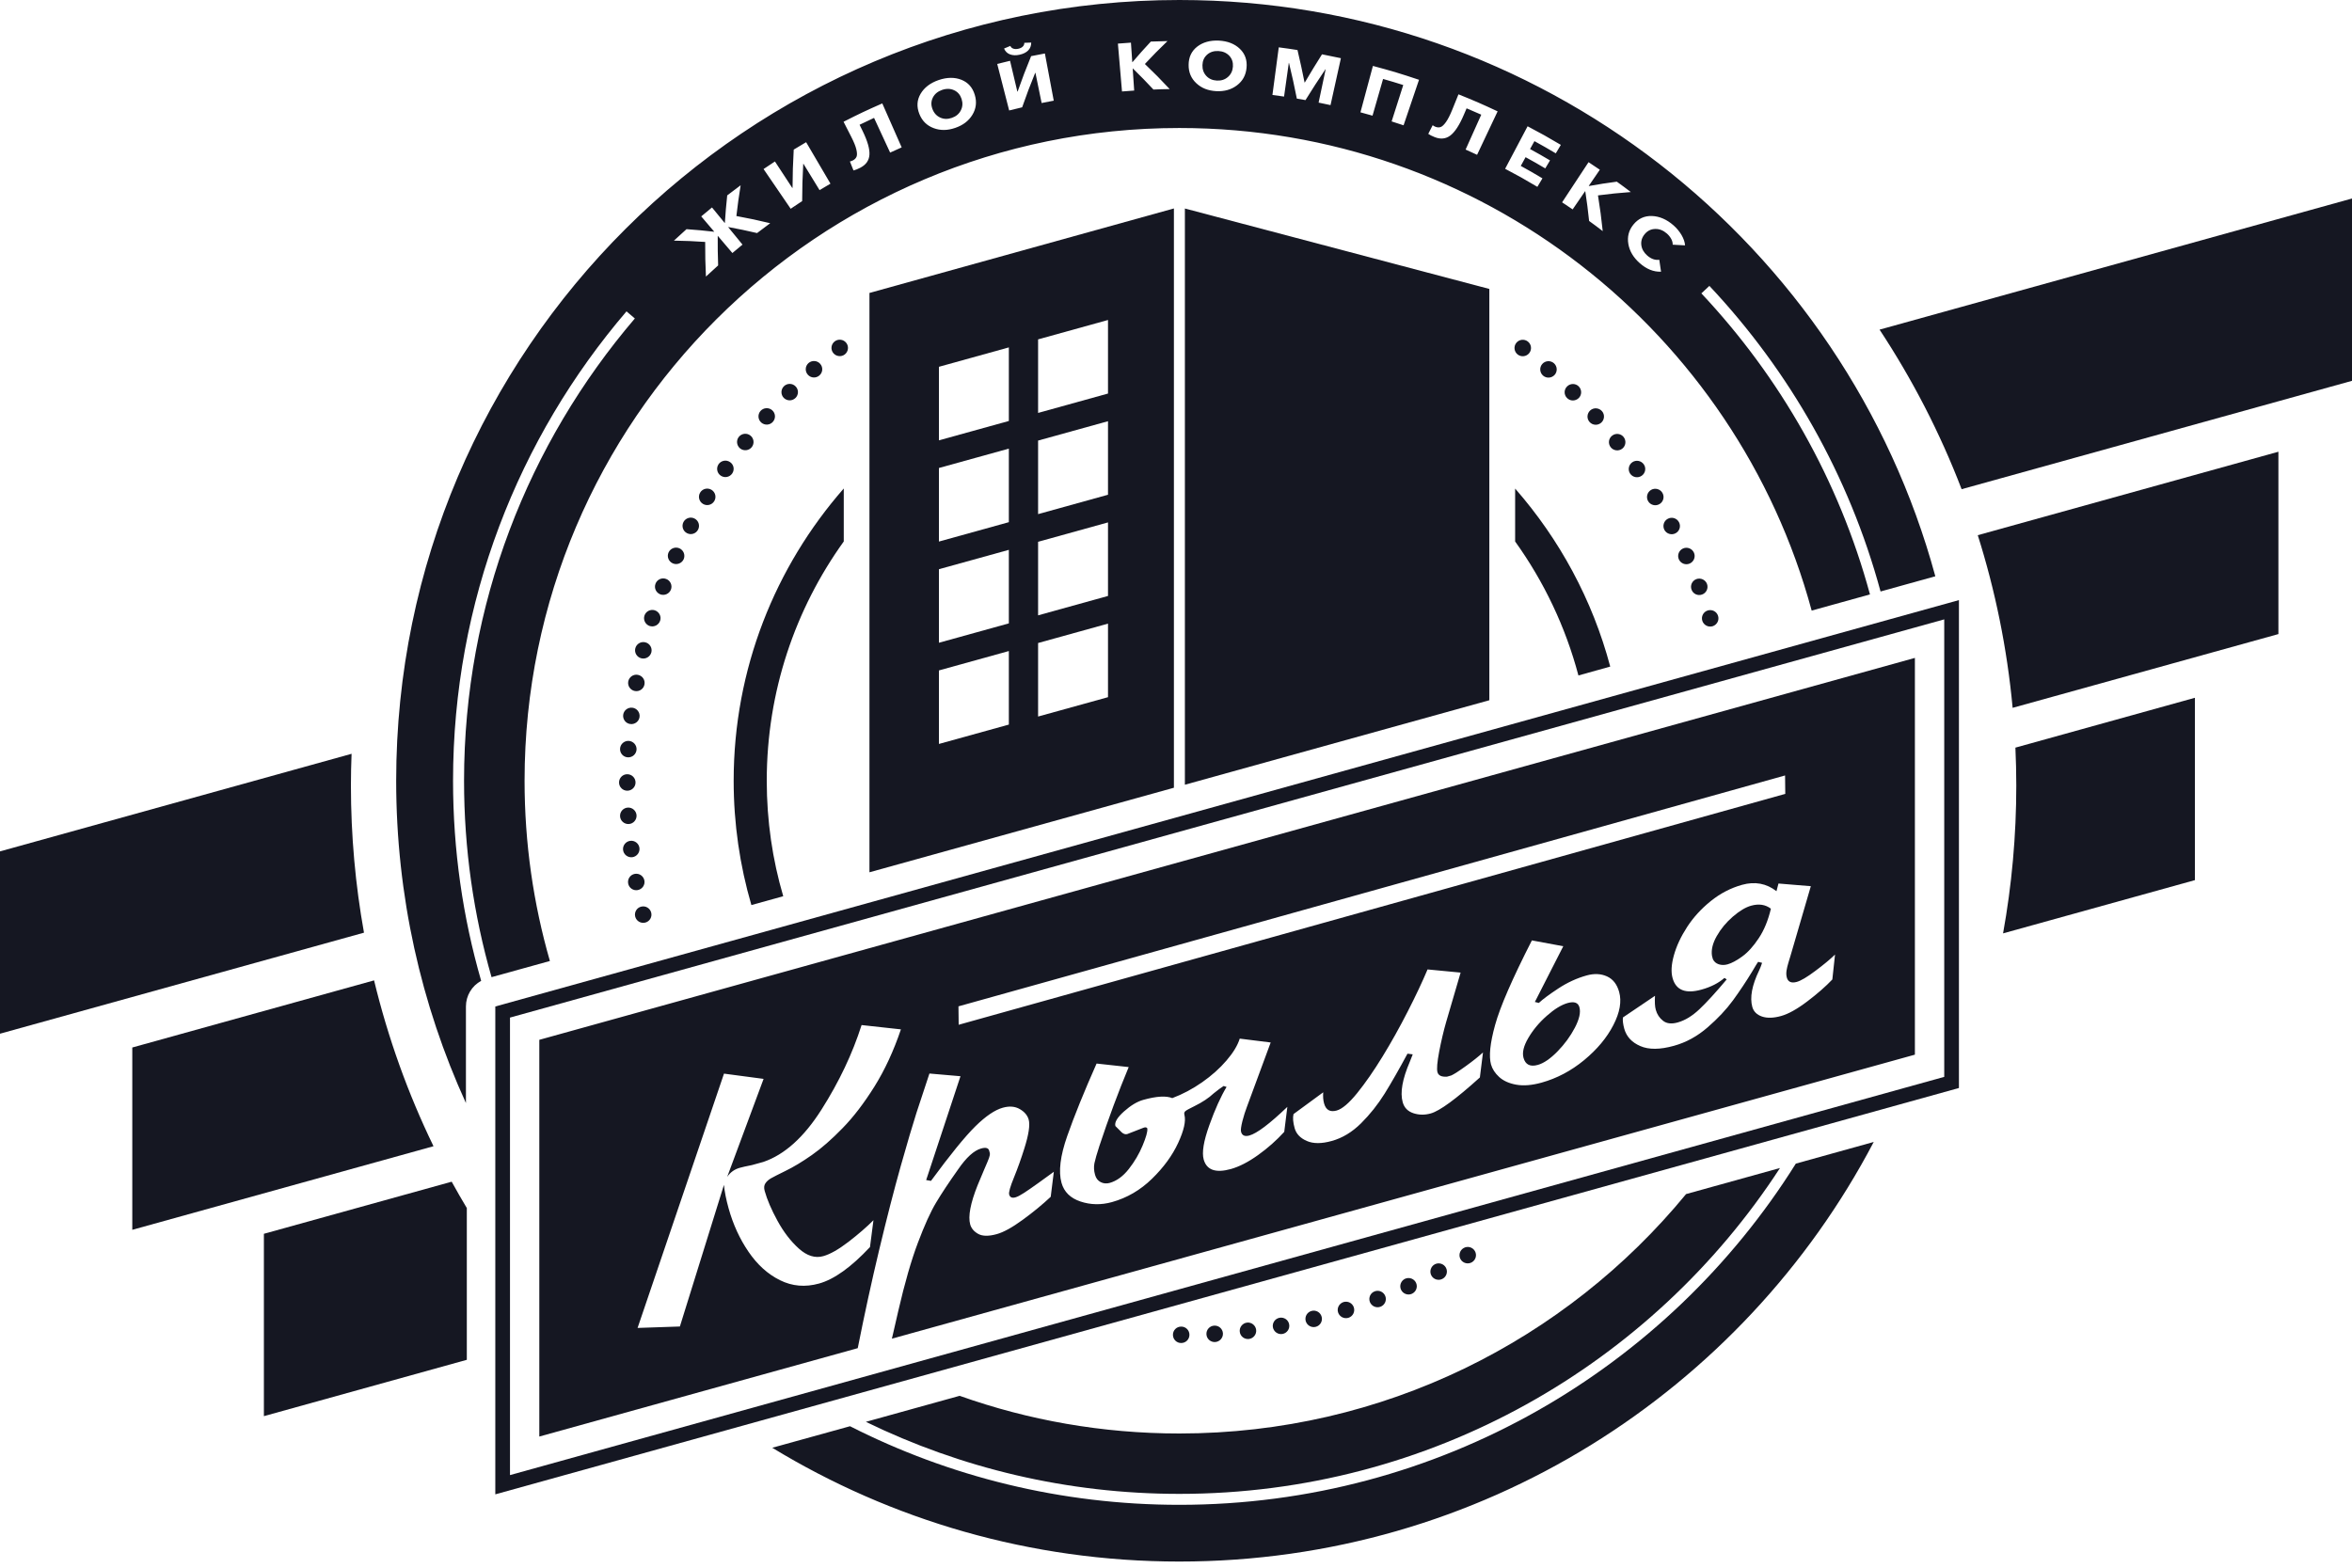 <?xml version="1.0" encoding="UTF-8"?> <svg xmlns="http://www.w3.org/2000/svg" width="90" height="60" viewBox="0 0 90 60" fill="none"> <path fill-rule="evenodd" clip-rule="evenodd" d="M45.34 30.034V7.98L56.99 11.059V26.8L45.34 30.034Z" fill="#151722"></path> <path d="M59.99 38.388C59.748 38.456 59.481 38.619 59.189 38.878C58.895 39.137 58.66 39.42 58.481 39.726C58.302 40.031 58.241 40.285 58.298 40.488C58.371 40.748 58.552 40.838 58.845 40.757C59.072 40.693 59.323 40.522 59.598 40.241C59.872 39.961 60.094 39.657 60.264 39.331C60.434 39.004 60.492 38.744 60.437 38.55C60.388 38.373 60.238 38.32 59.99 38.388Z" fill="#151722"></path> <path d="M67.01 34.663C66.798 34.721 66.565 34.861 66.309 35.081C66.055 35.301 65.849 35.549 65.692 35.826C65.535 36.102 65.474 36.355 65.51 36.584L65.544 36.71C65.589 36.806 65.663 36.871 65.769 36.906C65.875 36.94 65.987 36.941 66.106 36.908C66.265 36.863 66.454 36.762 66.669 36.605C66.886 36.448 67.096 36.215 67.3 35.906C67.505 35.598 67.659 35.222 67.764 34.778C67.556 34.62 67.306 34.581 67.01 34.663Z" fill="#151722"></path> <path d="M70.115 37.487C69.868 37.749 69.548 38.029 69.157 38.326C68.765 38.623 68.43 38.809 68.155 38.885C67.865 38.966 67.621 38.973 67.424 38.906C67.227 38.838 67.103 38.716 67.053 38.54C66.952 38.178 67.039 37.711 67.314 37.14C67.349 37.069 67.387 36.972 67.427 36.85L67.275 36.813C67.222 36.891 67.175 36.967 67.134 37.039C67.092 37.112 67.063 37.161 67.045 37.188C66.815 37.566 66.572 37.93 66.315 38.284C66.057 38.637 65.732 38.983 65.339 39.323C64.946 39.663 64.519 39.897 64.057 40.025C63.522 40.175 63.091 40.178 62.767 40.036C62.442 39.896 62.239 39.675 62.154 39.377C62.105 39.198 62.087 39.053 62.102 38.941L63.329 38.112C63.315 38.348 63.325 38.527 63.359 38.647C63.407 38.821 63.5 38.962 63.638 39.069C63.775 39.177 63.962 39.198 64.198 39.132C64.477 39.054 64.753 38.887 65.027 38.628C65.301 38.37 65.649 37.989 66.073 37.485L65.987 37.427C65.76 37.626 65.467 37.776 65.108 37.875C64.501 38.045 64.132 37.899 64.003 37.438C63.937 37.205 63.954 36.912 64.053 36.559C64.152 36.205 64.32 35.845 64.559 35.477C64.798 35.109 65.1 34.779 65.464 34.486C65.828 34.193 66.227 33.986 66.66 33.865C67.151 33.728 67.59 33.809 67.977 34.108L68.054 33.815L69.292 33.917L68.512 36.588C68.498 36.639 68.472 36.721 68.437 36.834C68.402 36.948 68.377 37.053 68.362 37.149C68.348 37.246 68.351 37.334 68.374 37.415C68.421 37.582 68.548 37.637 68.755 37.58C68.912 37.536 69.148 37.397 69.462 37.161C69.777 36.926 70.029 36.717 70.218 36.534L70.115 37.487ZM61.735 39.234C61.486 39.719 61.112 40.165 60.615 40.576C60.117 40.986 59.575 41.272 58.987 41.436C58.618 41.538 58.297 41.564 58.02 41.514C57.743 41.465 57.525 41.365 57.366 41.22C57.206 41.073 57.103 40.913 57.054 40.739C56.967 40.427 57.018 39.925 57.21 39.231C57.4 38.538 57.87 37.459 58.618 35.992L59.819 36.215L58.732 38.348L58.884 38.385C59.035 38.244 59.285 38.059 59.629 37.832C59.974 37.605 60.336 37.438 60.714 37.333C61.003 37.253 61.262 37.265 61.491 37.369C61.72 37.472 61.876 37.671 61.957 37.964C62.059 38.327 61.985 38.75 61.735 39.234ZM56.628 41.237C55.719 42.059 55.093 42.519 54.747 42.615C54.517 42.679 54.295 42.676 54.081 42.605C53.868 42.533 53.732 42.393 53.674 42.182C53.571 41.815 53.662 41.301 53.946 40.639C54 40.507 54.038 40.412 54.059 40.353L53.858 40.327C53.534 40.928 53.243 41.438 52.984 41.856C52.724 42.273 52.423 42.651 52.082 42.991C51.74 43.329 51.367 43.556 50.96 43.668C50.571 43.777 50.252 43.777 50.003 43.667C49.756 43.559 49.602 43.397 49.541 43.182C49.478 42.957 49.463 42.775 49.497 42.639L50.633 41.806C50.621 41.969 50.632 42.109 50.666 42.231C50.736 42.483 50.896 42.573 51.146 42.504C51.356 42.446 51.618 42.224 51.932 41.837C52.245 41.45 52.569 40.983 52.906 40.433C53.242 39.885 53.562 39.309 53.869 38.709C54.176 38.108 54.428 37.572 54.626 37.103L55.891 37.224L55.334 39.128C55.237 39.466 55.15 39.839 55.071 40.245C54.994 40.652 54.972 40.916 55.005 41.036C55.041 41.164 55.162 41.221 55.371 41.207L55.534 41.161C55.638 41.114 55.823 40.996 56.09 40.803C56.357 40.611 56.575 40.437 56.747 40.281L56.628 41.237ZM49.142 43.32C48.846 43.645 48.512 43.941 48.139 44.208C47.766 44.475 47.419 44.653 47.097 44.743C46.519 44.903 46.174 44.782 46.06 44.379C45.985 44.11 46.057 43.672 46.276 43.063C46.494 42.453 46.715 41.965 46.935 41.6L46.823 41.564C46.723 41.628 46.596 41.721 46.442 41.846C46.252 42.025 46.006 42.187 45.704 42.336C45.515 42.428 45.4 42.491 45.359 42.526C45.317 42.561 45.305 42.61 45.323 42.673C45.383 42.908 45.303 43.265 45.082 43.744C44.861 44.222 44.528 44.679 44.082 45.114C43.636 45.55 43.125 45.847 42.549 46.008C42.136 46.122 41.734 46.115 41.347 45.986C40.959 45.857 40.716 45.618 40.619 45.27C40.498 44.838 40.571 44.239 40.839 43.476C41.107 42.712 41.481 41.787 41.961 40.705L43.19 40.84C42.797 41.784 42.422 42.791 42.067 43.863C41.97 44.162 41.908 44.381 41.879 44.518C41.851 44.657 41.858 44.806 41.903 44.965C41.94 45.097 42.011 45.189 42.118 45.243C42.225 45.298 42.339 45.308 42.462 45.274C42.729 45.199 42.974 45.022 43.195 44.74C43.415 44.46 43.59 44.161 43.722 43.844C43.854 43.527 43.914 43.314 43.903 43.204L43.897 43.179C43.891 43.161 43.865 43.149 43.818 43.145L43.754 43.163C43.363 43.318 43.156 43.399 43.135 43.404C43.067 43.423 42.996 43.403 42.924 43.34L42.681 43.097C42.641 42.956 42.751 42.77 43.009 42.539C43.269 42.308 43.515 42.159 43.752 42.094C44.254 41.954 44.622 41.933 44.858 42.028C45.257 41.878 45.637 41.675 46.001 41.421C46.365 41.166 46.675 40.889 46.931 40.59C47.188 40.292 47.358 40.012 47.439 39.751L48.623 39.899L47.714 42.36C47.653 42.517 47.595 42.701 47.541 42.908C47.489 43.117 47.471 43.254 47.49 43.319C47.529 43.461 47.635 43.507 47.808 43.459C48.097 43.378 48.581 43.014 49.261 42.363L49.142 43.32ZM36.684 39.221L36.676 38.516L68.306 29.679L68.314 30.384L36.684 39.221ZM33.462 41.584C33.065 42.218 32.659 42.75 32.242 43.177C31.826 43.606 31.433 43.949 31.065 44.207C30.696 44.466 30.357 44.669 30.047 44.819C29.773 44.953 29.59 45.047 29.497 45.1C29.405 45.154 29.334 45.218 29.285 45.294C29.236 45.369 29.228 45.465 29.261 45.581C29.354 45.915 29.517 46.295 29.749 46.72C29.981 47.146 30.252 47.5 30.564 47.783C30.878 48.066 31.191 48.164 31.503 48.076C31.766 48.003 32.088 47.82 32.47 47.527C32.851 47.233 33.168 46.958 33.423 46.701L33.29 47.729C32.569 48.499 31.92 48.964 31.341 49.125C30.813 49.271 30.316 49.23 29.849 48.998C29.382 48.768 28.981 48.405 28.645 47.913C28.308 47.421 28.053 46.866 27.881 46.25C27.787 45.913 27.727 45.614 27.702 45.349L26.016 50.769L24.397 50.824L27.704 41.091L29.219 41.292L27.826 45.043C27.945 44.867 28.107 44.751 28.309 44.695C28.395 44.67 28.55 44.635 28.773 44.591L29.211 44.47C30.021 44.193 30.763 43.526 31.436 42.465C32.109 41.405 32.62 40.327 32.969 39.232L34.474 39.397C34.195 40.221 33.858 40.949 33.462 41.584ZM20.637 39.797V54.981L32.822 51.598C33.081 50.293 33.355 49.036 33.643 47.832C33.939 46.595 34.214 45.529 34.466 44.632C34.72 43.735 34.92 43.055 35.068 42.594C35.217 42.132 35.383 41.63 35.565 41.087L36.753 41.19L35.44 45.164L35.624 45.196C36.362 44.191 36.929 43.495 37.325 43.105C37.721 42.716 38.071 42.479 38.373 42.395C38.625 42.325 38.841 42.343 39.022 42.448C39.203 42.552 39.317 42.687 39.363 42.851C39.42 43.056 39.364 43.425 39.196 43.957C39.075 44.343 38.943 44.714 38.799 45.067C38.654 45.421 38.593 45.638 38.616 45.718C38.646 45.826 38.726 45.862 38.856 45.826C38.933 45.805 39.043 45.748 39.186 45.655C39.329 45.562 39.505 45.44 39.717 45.288C39.927 45.135 40.13 44.989 40.325 44.848L40.206 45.805C39.892 46.1 39.534 46.394 39.134 46.686C38.733 46.979 38.402 47.161 38.143 47.233C37.835 47.319 37.599 47.316 37.435 47.227C37.271 47.136 37.168 47.015 37.125 46.863C37.039 46.555 37.133 46.053 37.409 45.361C37.495 45.148 37.582 44.94 37.67 44.739C37.758 44.538 37.816 44.4 37.843 44.324C37.871 44.248 37.883 44.185 37.877 44.136L37.849 44.034C37.82 43.934 37.719 43.907 37.543 43.956C37.27 44.032 36.976 44.299 36.661 44.758C36.31 45.253 36.029 45.677 35.819 46.029C35.608 46.381 35.377 46.891 35.125 47.56C34.872 48.227 34.622 49.096 34.375 50.165C34.277 50.599 34.209 50.89 34.175 51.036C34.161 51.096 34.145 51.163 34.128 51.235L73.274 40.365V25.18L20.637 39.797Z" fill="#151722"></path> <path d="M42.398 15.062L39.723 15.804V12.989L42.398 12.247V15.062ZM42.398 18.935L39.723 19.677V16.862L42.398 16.121V18.935ZM42.398 22.809L39.723 23.551V20.736L42.398 19.994V22.809ZM42.398 26.683L39.723 27.424V24.61L42.398 23.868V26.683ZM38.604 16.112L35.929 16.853V14.038L38.604 13.296V16.112ZM38.604 19.985L35.929 20.727V17.911L38.604 17.17V19.985ZM38.604 23.858L35.929 24.6V21.785L38.604 21.044V23.858ZM38.604 27.732L35.929 28.473V25.659L38.604 24.917V27.732ZM33.27 11.212V33.385L44.92 30.149V7.978L33.27 11.212Z" fill="#151722"></path> <path d="M27.936 17.686C27.793 17.586 27.595 17.624 27.496 17.767C27.399 17.91 27.434 18.107 27.579 18.204C27.723 18.303 27.919 18.266 28.018 18.122C28.117 17.978 28.08 17.782 27.936 17.686Z" fill="#151722"></path> <path d="M31.355 14.369C31.488 14.255 31.501 14.055 31.385 13.925C31.271 13.794 31.07 13.781 30.939 13.895C30.808 14.011 30.796 14.208 30.91 14.339C31.026 14.472 31.224 14.484 31.355 14.369Z" fill="#151722"></path> <path d="M28.769 17.11C28.875 16.972 28.85 16.774 28.712 16.668C28.576 16.561 28.377 16.586 28.269 16.724C28.162 16.86 28.189 17.058 28.325 17.166C28.463 17.272 28.662 17.247 28.769 17.11Z" fill="#151722"></path> <path d="M29.576 16.143C29.691 16.012 29.678 15.815 29.547 15.7C29.416 15.586 29.217 15.599 29.101 15.729C28.987 15.86 29 16.059 29.131 16.173C29.262 16.287 29.462 16.275 29.576 16.143Z" fill="#151722"></path> <path d="M30.44 15.231C30.564 15.11 30.566 14.91 30.442 14.787C30.321 14.662 30.12 14.662 29.997 14.783C29.872 14.907 29.872 15.106 29.992 15.229C30.117 15.352 30.315 15.354 30.44 15.231Z" fill="#151722"></path> <path d="M32.287 18.696C29.666 21.688 28.074 25.601 28.074 29.882C28.074 31.534 28.312 33.13 28.752 34.639L29.971 34.301C29.559 32.9 29.34 31.416 29.34 29.882C29.34 26.467 30.431 23.305 32.287 20.723V18.696Z" fill="#151722"></path> <path d="M65.133 22.753C65.296 22.694 65.379 22.511 65.319 22.349C65.257 22.186 65.075 22.105 64.912 22.164C64.748 22.226 64.666 22.407 64.728 22.569C64.787 22.733 64.971 22.815 65.133 22.753Z" fill="#151722"></path> <path d="M64.658 21.568C64.817 21.498 64.891 21.311 64.819 21.152C64.749 20.994 64.561 20.921 64.402 20.992C64.243 21.063 64.172 21.249 64.242 21.408C64.312 21.566 64.499 21.639 64.658 21.568Z" fill="#151722"></path> <path d="M65.536 23.967C65.703 23.913 65.795 23.735 65.742 23.571C65.69 23.404 65.513 23.313 65.345 23.365C65.179 23.418 65.087 23.595 65.14 23.762C65.194 23.927 65.371 24.018 65.536 23.967Z" fill="#151722"></path> <path d="M62.076 17.172C62.213 17.065 62.237 16.867 62.131 16.729C62.024 16.591 61.825 16.567 61.689 16.674C61.55 16.78 61.526 16.978 61.633 17.116C61.739 17.252 61.938 17.278 62.076 17.172Z" fill="#151722"></path> <path d="M64.113 20.411C64.269 20.331 64.328 20.14 64.248 19.988C64.167 19.832 63.977 19.773 63.823 19.853C63.667 19.933 63.608 20.124 63.688 20.279C63.768 20.431 63.96 20.491 64.113 20.411Z" fill="#151722"></path> <path d="M35.974 4.498C36.112 4.563 36.26 4.567 36.421 4.512C36.581 4.457 36.695 4.363 36.765 4.227C36.836 4.091 36.846 3.944 36.795 3.786C36.744 3.631 36.651 3.519 36.511 3.454C36.371 3.389 36.217 3.384 36.05 3.441C35.884 3.499 35.765 3.597 35.696 3.734C35.628 3.871 35.622 4.016 35.679 4.168C35.736 4.324 35.836 4.434 35.974 4.498Z" fill="#151722"></path> <path d="M46.565 3.084C46.732 3.092 46.872 3.047 46.986 2.947C47.102 2.847 47.166 2.715 47.178 2.549C47.189 2.387 47.144 2.248 47.041 2.136C46.936 2.024 46.796 1.962 46.622 1.953C46.448 1.945 46.303 1.991 46.189 2.093C46.075 2.195 46.017 2.328 46.012 2.49C46.007 2.656 46.057 2.795 46.16 2.906C46.263 3.017 46.397 3.075 46.565 3.084Z" fill="#151722"></path> <path d="M26.269 8.771C26.697 8.802 26.909 8.822 27.328 8.87C27.329 8.869 27.33 8.869 27.331 8.868C27.132 8.634 27.032 8.517 26.833 8.282C26.997 8.143 27.079 8.075 27.245 7.94C27.44 8.178 27.537 8.297 27.732 8.535C27.733 8.534 27.735 8.533 27.737 8.531C27.765 8.111 27.783 7.901 27.827 7.478C28.031 7.321 28.134 7.243 28.341 7.091C28.265 7.563 28.233 7.799 28.178 8.268C28.704 8.366 28.963 8.421 29.472 8.543C29.27 8.691 29.17 8.767 28.97 8.92C28.535 8.819 28.316 8.774 27.871 8.69C27.869 8.692 27.868 8.693 27.866 8.695C28.084 8.962 28.194 9.095 28.412 9.362C28.256 9.489 28.179 9.554 28.025 9.684C27.801 9.421 27.689 9.289 27.466 9.026C27.465 9.027 27.465 9.027 27.464 9.028C27.461 9.483 27.465 9.708 27.48 10.158C27.292 10.326 27.198 10.411 27.013 10.585C26.989 10.059 26.983 9.793 26.984 9.26C26.511 9.228 26.271 9.219 25.788 9.21C25.979 9.032 26.076 8.944 26.269 8.771ZM29.653 6.18C29.919 6.585 30.051 6.788 30.317 7.193C30.321 7.19 30.323 7.188 30.327 7.187C30.331 6.606 30.34 6.313 30.372 5.726C30.561 5.61 30.656 5.554 30.847 5.442C31.219 6.077 31.406 6.394 31.778 7.029C31.611 7.126 31.527 7.176 31.361 7.277C31.115 6.874 30.991 6.672 30.744 6.269C30.741 6.271 30.739 6.271 30.736 6.274C30.706 6.846 30.698 7.131 30.695 7.696C30.518 7.812 30.43 7.87 30.256 7.99C29.84 7.382 29.633 7.078 29.218 6.47C29.391 6.352 29.478 6.294 29.653 6.18ZM33.761 3.958C34.058 4.631 34.206 4.968 34.503 5.641C34.326 5.718 34.237 5.758 34.061 5.84L33.446 4.512C33.223 4.615 33.112 4.668 32.892 4.775C32.936 4.867 32.959 4.913 33.004 5.004C33.198 5.4 33.285 5.708 33.269 5.925C33.254 6.143 33.138 6.305 32.921 6.419C32.817 6.472 32.731 6.507 32.659 6.524C32.604 6.386 32.576 6.317 32.522 6.18C32.561 6.172 32.599 6.159 32.637 6.139C32.707 6.103 32.754 6.053 32.778 5.992C32.801 5.931 32.797 5.839 32.767 5.713C32.737 5.587 32.672 5.429 32.574 5.238C32.456 5.007 32.397 4.891 32.279 4.66C32.865 4.361 33.162 4.221 33.761 3.958ZM35.226 3.591C35.366 3.352 35.598 3.174 35.917 3.064C36.239 2.954 36.532 2.952 36.79 3.054C37.049 3.158 37.216 3.351 37.3 3.629C37.384 3.906 37.351 4.16 37.209 4.394C37.066 4.629 36.849 4.793 36.551 4.895C36.255 4.997 35.983 5.001 35.725 4.903C35.468 4.807 35.284 4.628 35.178 4.358C35.072 4.087 35.085 3.831 35.226 3.591ZM38.65 2.327L38.929 3.504C38.934 3.503 38.936 3.502 38.941 3.501C39.133 2.959 39.236 2.689 39.456 2.149C39.667 2.106 39.772 2.086 39.983 2.047C40.119 2.769 40.187 3.131 40.322 3.853C40.136 3.888 40.044 3.906 39.858 3.943C39.763 3.481 39.715 3.249 39.621 2.786C39.617 2.787 39.615 2.787 39.612 2.788C39.398 3.314 39.299 3.578 39.113 4.107C38.914 4.154 38.815 4.177 38.616 4.228C38.433 3.516 38.342 3.159 38.159 2.447C38.354 2.397 38.453 2.373 38.65 2.327ZM38.661 1.757C38.682 1.807 38.719 1.841 38.774 1.861C38.827 1.881 38.892 1.882 38.967 1.866C39.04 1.85 39.097 1.822 39.138 1.781C39.179 1.74 39.198 1.693 39.195 1.639C39.3 1.634 39.354 1.633 39.46 1.629C39.46 1.752 39.421 1.853 39.343 1.931C39.265 2.009 39.157 2.063 39.018 2.094C38.879 2.125 38.758 2.121 38.653 2.083C38.547 2.046 38.47 1.971 38.42 1.858C38.516 1.818 38.565 1.796 38.661 1.757ZM43.276 1.632C43.297 1.93 43.307 2.08 43.327 2.378C43.331 2.377 43.331 2.377 43.336 2.377C43.608 2.059 43.748 1.902 44.037 1.591C44.292 1.581 44.419 1.577 44.674 1.572C44.317 1.917 44.144 2.092 43.809 2.449C44.202 2.826 44.391 3.018 44.758 3.409C44.51 3.413 44.385 3.416 44.137 3.427C43.831 3.1 43.673 2.939 43.349 2.621C43.349 2.621 43.346 2.621 43.343 2.622C43.366 2.959 43.377 3.128 43.4 3.466C43.214 3.478 43.12 3.485 42.934 3.501C42.871 2.768 42.841 2.402 42.777 1.669C42.977 1.653 43.076 1.645 43.276 1.632ZM30.413 7.987L30.421 7.938C30.432 7.953 30.427 7.975 30.413 7.987ZM45.81 1.786C46.028 1.617 46.306 1.538 46.64 1.554C46.975 1.571 47.245 1.678 47.444 1.869C47.643 2.06 47.727 2.302 47.7 2.592C47.674 2.88 47.549 3.103 47.331 3.267C47.113 3.432 46.852 3.504 46.542 3.489C46.232 3.472 45.981 3.375 45.781 3.189C45.581 3.004 45.479 2.769 45.483 2.48C45.485 2.189 45.593 1.957 45.81 1.786ZM48.932 1.812C49.22 1.85 49.363 1.87 49.649 1.915C49.765 2.411 49.819 2.659 49.919 3.155C49.923 3.155 49.926 3.156 49.929 3.157C50.185 2.724 50.317 2.507 50.587 2.079C50.877 2.135 51.021 2.165 51.31 2.227C51.151 2.946 51.072 3.305 50.913 4.023C50.731 3.983 50.64 3.964 50.457 3.927C50.564 3.418 50.619 3.163 50.726 2.654L50.718 2.652C50.403 3.12 50.251 3.356 49.955 3.831C49.823 3.807 49.757 3.796 49.624 3.774C49.515 3.228 49.455 2.955 49.324 2.41C49.322 2.409 49.32 2.409 49.316 2.408C49.243 2.924 49.208 3.181 49.135 3.696C48.957 3.67 48.868 3.657 48.69 3.634C48.787 2.905 48.835 2.541 48.932 1.812ZM52.535 2.523C53.245 2.713 53.599 2.819 54.299 3.054C54.062 3.751 53.944 4.099 53.708 4.796C53.526 4.735 53.434 4.705 53.251 4.647C53.428 4.09 53.518 3.811 53.696 3.254C53.389 3.157 53.234 3.11 52.924 3.022C52.763 3.584 52.682 3.865 52.52 4.427C52.335 4.374 52.244 4.349 52.058 4.299C52.249 3.59 52.344 3.234 52.535 2.523ZM54.822 4.792C54.853 4.817 54.888 4.837 54.927 4.852C55.001 4.88 55.068 4.884 55.129 4.861C55.19 4.839 55.257 4.774 55.332 4.669C55.406 4.564 55.484 4.412 55.565 4.213C55.662 3.972 55.711 3.852 55.809 3.61C56.413 3.853 56.714 3.984 57.307 4.262C56.993 4.928 56.836 5.26 56.521 5.925C56.346 5.843 56.258 5.802 56.082 5.724C56.322 5.19 56.441 4.923 56.681 4.389C56.458 4.289 56.345 4.241 56.12 4.146C56.08 4.239 56.059 4.287 56.02 4.38C55.848 4.787 55.672 5.054 55.498 5.186C55.325 5.317 55.126 5.337 54.901 5.249C54.794 5.207 54.71 5.165 54.653 5.123C54.721 4.991 54.755 4.925 54.822 4.792ZM58.454 4.833C58.968 5.104 59.223 5.246 59.726 5.545C59.648 5.674 59.609 5.739 59.533 5.869C59.209 5.676 59.044 5.583 58.716 5.402C58.65 5.523 58.616 5.584 58.548 5.704C58.856 5.873 59.009 5.96 59.312 6.139C59.239 6.261 59.202 6.323 59.13 6.445C58.83 6.268 58.68 6.182 58.377 6.016L58.193 6.35C58.527 6.534 58.693 6.629 59.022 6.826C58.944 6.956 58.905 7.021 58.828 7.151C58.34 6.861 58.093 6.722 57.594 6.46C57.939 5.809 58.11 5.483 58.454 4.833ZM60.786 6.207C60.959 6.321 61.046 6.378 61.218 6.496C61.048 6.743 60.964 6.866 60.795 7.114C60.798 7.115 60.8 7.116 60.803 7.119C61.224 7.043 61.437 7.011 61.868 6.953C62.084 7.109 62.192 7.188 62.404 7.35C61.895 7.389 61.643 7.415 61.147 7.478C61.235 8.027 61.27 8.301 61.329 8.846C61.123 8.687 61.018 8.609 60.808 8.457C60.759 8.003 60.73 7.775 60.661 7.318C60.66 7.317 60.659 7.316 60.657 7.315C60.466 7.595 60.37 7.735 60.178 8.014C60.017 7.904 59.937 7.851 59.774 7.744C60.179 7.129 60.382 6.822 60.786 6.207ZM63.209 8.267C63.498 8.277 63.778 8.396 64.04 8.627C64.162 8.735 64.264 8.858 64.346 8.997C64.426 9.136 64.471 9.267 64.479 9.391C64.289 9.378 64.195 9.373 64.006 9.365C64.009 9.292 63.989 9.217 63.949 9.143C63.907 9.068 63.854 9 63.787 8.941C63.647 8.818 63.497 8.758 63.337 8.763C63.178 8.766 63.045 8.831 62.94 8.955C62.832 9.082 62.788 9.222 62.805 9.374C62.823 9.528 62.898 9.661 63.031 9.779C63.18 9.91 63.333 9.964 63.493 9.942C63.521 10.126 63.535 10.217 63.56 10.399C63.273 10.409 63.005 10.3 62.747 10.073C62.504 9.858 62.358 9.617 62.31 9.341C62.261 9.065 62.323 8.816 62.503 8.595C62.686 8.37 62.92 8.258 63.209 8.267ZM18.809 37.399L21.042 36.78C20.411 34.589 20.073 32.275 20.073 29.882C20.073 16.092 31.297 4.899 45.129 4.899C56.7 4.899 66.448 12.735 69.324 23.369L71.555 22.75C70.37 18.378 68.121 14.44 65.103 11.228L65.41 10.941C68.474 14.201 70.758 18.199 71.96 22.638L74.056 22.056C70.606 9.353 58.955 0 45.129 0C28.586 0 15.16 13.388 15.16 29.882C15.16 34.279 16.115 38.457 17.829 42.217V38.521C17.829 38.106 18.057 37.731 18.412 37.539C17.71 35.108 17.336 32.538 17.336 29.882C17.336 23.03 19.834 16.756 23.973 11.917L24.293 12.189C20.219 16.956 17.757 23.132 17.757 29.882C17.757 32.49 18.124 35.01 18.809 37.399Z" fill="#151722"></path> <path d="M62.461 17.691C62.318 17.79 62.281 17.986 62.379 18.129C62.477 18.272 62.675 18.309 62.818 18.21C62.962 18.113 63 17.915 62.901 17.773C62.801 17.63 62.605 17.592 62.461 17.691Z" fill="#151722"></path> <path d="M60.41 15.236C60.533 15.115 60.535 14.916 60.412 14.79C60.29 14.667 60.09 14.666 59.966 14.789C59.841 14.91 59.839 15.11 59.963 15.233C60.084 15.358 60.284 15.358 60.41 15.236Z" fill="#151722"></path> <path d="M61.269 16.179C61.4 16.066 61.414 15.865 61.3 15.736C61.183 15.605 60.984 15.591 60.854 15.705C60.723 15.821 60.709 16.019 60.824 16.149C60.937 16.28 61.138 16.293 61.269 16.179Z" fill="#151722"></path> <path d="M59.491 14.345C59.605 14.214 59.591 14.015 59.461 13.901C59.33 13.787 59.129 13.8 59.015 13.931C58.901 14.061 58.914 14.259 59.045 14.375C59.176 14.489 59.374 14.476 59.491 14.345Z" fill="#151722"></path> <path d="M61.616 25.512C60.937 22.955 59.671 20.634 57.977 18.699V20.724C59.073 22.252 59.904 23.983 60.399 25.852L61.616 25.512Z" fill="#151722"></path> <path d="M58.075 13.568C58.213 13.675 58.411 13.65 58.519 13.512C58.625 13.374 58.601 13.176 58.462 13.07C58.325 12.964 58.126 12.988 58.019 13.126C57.912 13.264 57.938 13.462 58.075 13.568Z" fill="#151722"></path> <path d="M63.177 18.751C63.027 18.841 62.979 19.035 63.068 19.185C63.158 19.334 63.353 19.382 63.503 19.292C63.653 19.203 63.701 19.009 63.611 18.86C63.522 18.712 63.327 18.662 63.177 18.751Z" fill="#151722"></path> <path d="M49.078 51.054C49.248 51.022 49.362 50.858 49.33 50.686C49.299 50.515 49.134 50.403 48.962 50.435C48.791 50.467 48.677 50.631 48.708 50.801C48.741 50.972 48.906 51.086 49.078 51.054Z" fill="#151722"></path> <path d="M51.599 50.436C51.766 50.383 51.858 50.206 51.805 50.039C51.752 49.873 51.575 49.782 51.408 49.834C51.242 49.889 51.15 50.064 51.202 50.229C51.255 50.396 51.432 50.487 51.599 50.436Z" fill="#151722"></path> <path d="M50.346 50.782C50.514 50.741 50.617 50.569 50.575 50.402C50.533 50.231 50.361 50.129 50.192 50.172C50.022 50.215 49.921 50.385 49.962 50.554C50.005 50.722 50.177 50.825 50.346 50.782Z" fill="#151722"></path> <path d="M47.792 51.246C47.964 51.225 48.087 51.069 48.067 50.897C48.046 50.724 47.889 50.6 47.715 50.62C47.543 50.643 47.419 50.8 47.44 50.971C47.46 51.145 47.618 51.268 47.792 51.246Z" fill="#151722"></path> <path d="M46.796 51.03C46.785 50.857 46.637 50.725 46.462 50.736C46.288 50.745 46.154 50.895 46.165 51.068C46.174 51.242 46.324 51.374 46.498 51.364C46.672 51.353 46.805 51.204 46.796 51.03Z" fill="#151722"></path> <path d="M33.133 54.418C36.756 56.183 40.827 57.175 45.129 57.175C54.76 57.175 63.233 52.206 68.112 44.703L64.518 45.701C59.922 51.294 52.941 54.864 45.129 54.864C42.179 54.864 39.347 54.356 36.721 53.422L33.133 54.418Z" fill="#151722"></path> <path d="M45.514 51.084C45.514 50.911 45.372 50.77 45.196 50.773C45.022 50.773 44.881 50.914 44.883 51.088C44.883 51.263 45.025 51.403 45.199 51.401C45.375 51.401 45.516 51.259 45.514 51.084Z" fill="#151722"></path> <path d="M45.128 57.594C40.593 57.594 36.308 56.508 32.526 54.586L29.551 55.41C34.092 58.173 39.425 59.765 45.128 59.765C56.669 59.765 66.693 53.247 71.699 43.706L68.718 44.535C63.807 52.374 55.074 57.594 45.128 57.594Z" fill="#151722"></path> <path d="M56.325 48.309C56.475 48.22 56.524 48.026 56.434 47.876C56.344 47.728 56.151 47.679 56.002 47.769C55.852 47.858 55.803 48.052 55.892 48.201C55.983 48.35 56.177 48.397 56.325 48.309Z" fill="#151722"></path> <path d="M74.397 41.215L19.515 56.456V38.946L74.397 23.705V41.215ZM18.953 38.521V57.193L74.959 41.641V22.968L18.953 38.521Z" fill="#151722"></path> <path d="M52.826 50.012C52.988 49.951 53.071 49.77 53.01 49.608C52.949 49.446 52.768 49.361 52.605 49.423C52.44 49.482 52.358 49.665 52.418 49.828C52.48 49.99 52.661 50.074 52.826 50.012Z" fill="#151722"></path> <path d="M55.195 48.946C55.351 48.866 55.411 48.676 55.331 48.522C55.25 48.368 55.059 48.308 54.904 48.388C54.751 48.469 54.69 48.659 54.769 48.812C54.849 48.967 55.041 49.027 55.195 48.946Z" fill="#151722"></path> <path d="M54.026 49.517C54.185 49.446 54.258 49.26 54.187 49.101C54.117 48.942 53.929 48.872 53.77 48.94C53.611 49.012 53.538 49.198 53.609 49.357C53.68 49.515 53.867 49.588 54.026 49.517Z" fill="#151722"></path> <path d="M24.694 24.584C24.526 24.541 24.354 24.643 24.311 24.811C24.267 24.979 24.37 25.152 24.54 25.195C24.71 25.237 24.881 25.135 24.925 24.965C24.966 24.797 24.863 24.625 24.694 24.584Z" fill="#151722"></path> <path d="M24.001 30.263C24.177 30.263 24.319 30.123 24.319 29.949C24.32 29.776 24.181 29.634 24.004 29.632C23.83 29.63 23.688 29.772 23.688 29.946C23.686 30.119 23.826 30.261 24.001 30.263Z" fill="#151722"></path> <path d="M24.06 31.538C24.234 31.529 24.367 31.379 24.358 31.206C24.348 31.032 24.198 30.899 24.024 30.909C23.851 30.918 23.717 31.067 23.727 31.241C23.736 31.414 23.886 31.547 24.06 31.538Z" fill="#151722"></path> <path d="M23.727 28.653C23.716 28.827 23.849 28.976 24.022 28.985C24.197 28.996 24.346 28.864 24.358 28.69C24.368 28.516 24.234 28.368 24.06 28.356C23.886 28.347 23.737 28.48 23.727 28.653Z" fill="#151722"></path> <path d="M24.661 26.195C24.694 26.023 24.58 25.859 24.407 25.828C24.237 25.796 24.073 25.91 24.04 26.081C24.009 26.252 24.121 26.415 24.293 26.447C24.465 26.479 24.63 26.367 24.661 26.195Z" fill="#151722"></path> <path d="M26.791 18.853C26.701 19.003 26.75 19.197 26.9 19.286C27.048 19.376 27.243 19.328 27.332 19.178C27.422 19.029 27.374 18.835 27.224 18.745C27.074 18.656 26.881 18.704 26.791 18.853Z" fill="#151722"></path> <path d="M24.194 32.808C24.366 32.786 24.489 32.629 24.469 32.457C24.449 32.283 24.291 32.161 24.117 32.181C23.945 32.203 23.822 32.36 23.842 32.531C23.863 32.705 24.02 32.828 24.194 32.808Z" fill="#151722"></path> <path d="M26.288 20.406C26.441 20.486 26.632 20.427 26.712 20.271C26.793 20.116 26.733 19.926 26.577 19.846C26.424 19.767 26.233 19.827 26.153 19.98C26.073 20.136 26.132 20.326 26.288 20.406Z" fill="#151722"></path> <path d="M23.846 27.361C23.826 27.534 23.949 27.691 24.121 27.711C24.295 27.732 24.453 27.609 24.473 27.437C24.494 27.264 24.37 27.107 24.198 27.086C24.024 27.066 23.867 27.189 23.846 27.361Z" fill="#151722"></path> <path d="M24.403 34.066C24.575 34.034 24.69 33.87 24.658 33.7C24.626 33.528 24.461 33.414 24.289 33.446C24.117 33.478 24.005 33.642 24.037 33.814C24.068 33.985 24.233 34.097 24.403 34.066Z" fill="#151722"></path> <path d="M26.161 21.403C26.23 21.242 26.158 21.058 26 20.986C25.841 20.916 25.653 20.986 25.582 21.145C25.511 21.303 25.584 21.49 25.743 21.561C25.902 21.632 26.089 21.561 26.161 21.403Z" fill="#151722"></path> <path d="M25.261 23.754C25.315 23.59 25.221 23.413 25.056 23.358C24.89 23.306 24.712 23.397 24.659 23.564C24.607 23.73 24.699 23.907 24.863 23.96C25.03 24.011 25.208 23.92 25.261 23.754Z" fill="#151722"></path> <path d="M25.674 22.563C25.736 22.401 25.652 22.218 25.49 22.158C25.326 22.096 25.142 22.179 25.083 22.342C25.021 22.505 25.105 22.686 25.268 22.748C25.431 22.807 25.612 22.725 25.674 22.563Z" fill="#151722"></path> <path d="M24.691 35.31C24.859 35.268 24.962 35.097 24.918 34.928C24.876 34.761 24.706 34.657 24.535 34.7C24.366 34.741 24.263 34.913 24.307 35.083C24.35 35.251 24.52 35.353 24.691 35.31Z" fill="#151722"></path> <path d="M32.383 13.123C32.276 12.985 32.077 12.961 31.939 13.067C31.802 13.174 31.775 13.371 31.883 13.509C31.991 13.645 32.19 13.671 32.326 13.565C32.464 13.457 32.489 13.259 32.383 13.123Z" fill="#151722"></path> <path d="M13.428 30.06C13.428 29.654 13.438 29.252 13.453 28.85L0 32.585V39.563L13.928 35.696C13.599 33.867 13.428 31.984 13.428 30.06Z" fill="#151722"></path> <path d="M71.922 12.616C73.177 14.519 74.234 16.564 75.062 18.723L90 14.575V7.597L71.922 12.616Z" fill="#151722"></path> <path d="M14.314 37.522L5.062 40.091V47.069L16.588 43.869C15.615 41.862 14.849 39.737 14.314 37.522Z" fill="#151722"></path> <path d="M77.014 27.091L87.184 24.268V17.289L75.68 20.483C76.349 22.599 76.802 24.811 77.014 27.091Z" fill="#151722"></path> <path d="M17.284 45.227L10.098 47.221V54.2L17.863 52.044V46.236C17.664 45.903 17.47 45.567 17.284 45.227Z" fill="#151722"></path> <path d="M77.154 30.06C77.154 31.993 76.98 33.885 76.648 35.723L83.989 33.685V26.706L77.12 28.614C77.141 29.093 77.154 29.575 77.154 30.06Z" fill="#151722"></path> </svg> 